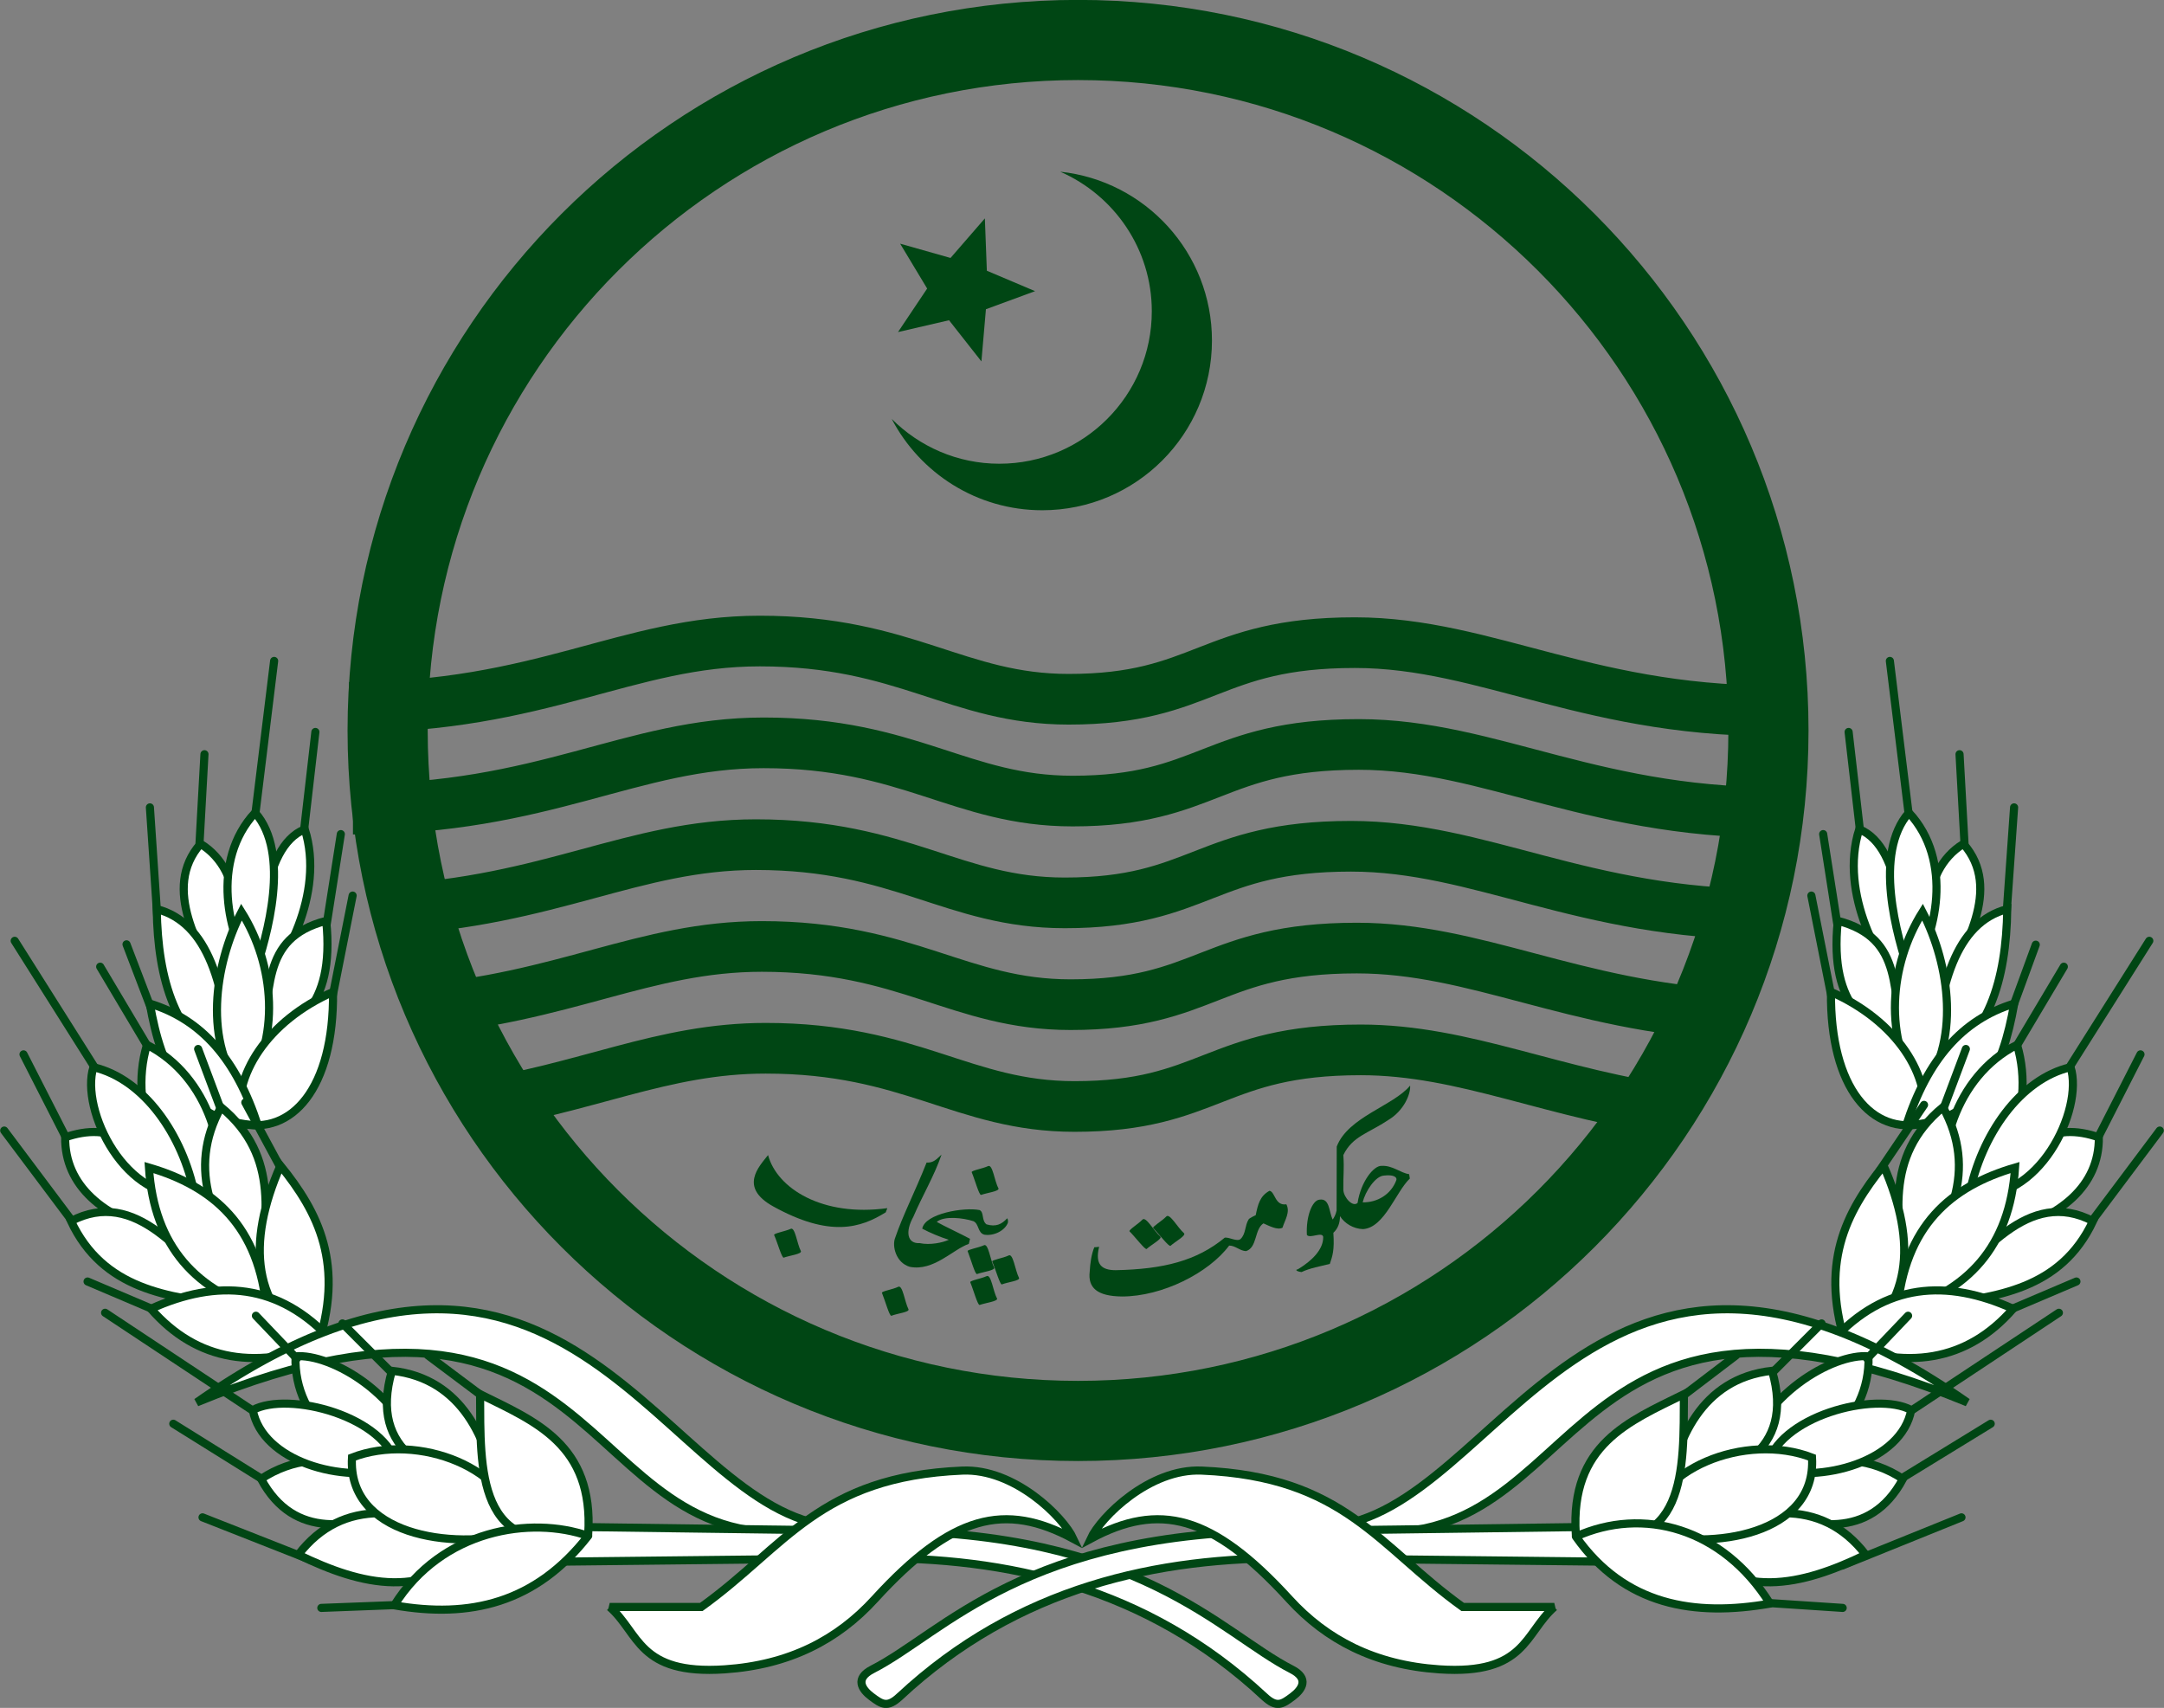 <?xml version="1.0" encoding="UTF-8" standalone="no"?>
<!-- Created with Inkscape (http://www.inkscape.org/) -->

<svg
   xmlns:dc="http://purl.org/dc/elements/1.1/"
   xmlns:cc="http://creativecommons.org/ns#"
   xmlns:rdf="http://www.w3.org/1999/02/22-rdf-syntax-ns#"
   xmlns:svg="http://www.w3.org/2000/svg"
   xmlns="http://www.w3.org/2000/svg"
   xmlns:xlink="http://www.w3.org/1999/xlink"
   xmlns:sodipodi="http://sodipodi.sourceforge.net/DTD/sodipodi-0.dtd"
   xmlns:inkscape="http://www.inkscape.org/namespaces/inkscape"
   version="1.1"
   width="480.148"
   height="378.91"
   id="svg3711"
   inkscape:version="0.48.2 r9819"
   sodipodi:docname="Coat_of_arms_of_Punjab.svg">
  <rect width="100%" height="100%" fill="#808080" stroke="none"/>
  <sodipodi:namedview
     pagecolor="#ffffff"
     bordercolor="#666666"
     borderopacity="1"
     objecttolerance="10"
     gridtolerance="10"
     guidetolerance="10"
     inkscape:pageopacity="0"
     inkscape:pageshadow="2"
     inkscape:window-width="1280"
     inkscape:window-height="1005"
     id="namedview179"
     showgrid="false"
     fit-margin-top="0"
     fit-margin-left="0"
     fit-margin-right="0"
     fit-margin-bottom="0"
     showguides="true"
     inkscape:guide-bbox="true"
     inkscape:zoom="2.1243217"
     inkscape:cx="240.07424"
     inkscape:cy="189.45731"
     inkscape:window-x="-4"
     inkscape:window-y="-4"
     inkscape:window-maximized="1"
     inkscape:current-layer="svg3711" />
  <defs
     id="defs3713">
    <linearGradient
       id="linearGradient5616">
      <stop
         id="stop5618"
         style="stop-color:#000000;stop-opacity:1"
         offset="0" />
      <stop
         id="stop5620"
         style="stop-color:#000000;stop-opacity:0"
         offset="1" />
    </linearGradient>
    <filter
       x="-0.315"
       y="-0.219"
       width="1.63"
       height="1.439"
       color-interpolation-filters="sRGB"
       id="filter5626">
      <feGaussianBlur
         stdDeviation="1.179"
         id="feGaussianBlur5628" />
    </filter>
    <linearGradient
       id="linearGradient5648">
      <stop
         id="stop5650"
         style="stop-color:#000000;stop-opacity:1"
         offset="0" />
      <stop
         id="stop5652"
         style="stop-color:#000000;stop-opacity:0"
         offset="1" />
    </linearGradient>
    <linearGradient
       id="linearGradient5640">
      <stop
         id="stop5642"
         style="stop-color:#000000;stop-opacity:1"
         offset="0" />
      <stop
         id="stop5644"
         style="stop-color:#000000;stop-opacity:0"
         offset="1" />
    </linearGradient>
    <linearGradient
       x1="302.589"
       y1="111.651"
       x2="314.572"
       y2="111.651"
       id="linearGradient6918"
       xlink:href="#linearGradient5616"
       gradientUnits="userSpaceOnUse" />
    <radialGradient
       cx="325.415"
       cy="134.438"
       r="4.084"
       fx="325.415"
       fy="134.438"
       id="radialGradient6920"
       xlink:href="#linearGradient5648"
       gradientUnits="userSpaceOnUse"
       gradientTransform="matrix(1,0,0,0.356,0,86.542)" />
    <radialGradient
       cx="325.415"
       cy="134.438"
       r="4.084"
       fx="325.415"
       fy="134.438"
       id="radialGradient6922"
       xlink:href="#linearGradient5640"
       gradientUnits="userSpaceOnUse"
       gradientTransform="matrix(1,0,0,0.356,0,86.542)" />
    <linearGradient
       x1="302.589"
       y1="111.651"
       x2="314.572"
       y2="111.651"
       id="linearGradient7247"
       xlink:href="#linearGradient5616"
       gradientUnits="userSpaceOnUse" />
    <radialGradient
       cx="325.415"
       cy="134.438"
       r="4.084"
       fx="325.415"
       fy="134.438"
       id="radialGradient7249"
       xlink:href="#linearGradient5648"
       gradientUnits="userSpaceOnUse"
       gradientTransform="matrix(1,0,0,0.356,0,86.542)" />
    <radialGradient
       cx="325.415"
       cy="134.438"
       r="4.084"
       fx="325.415"
       fy="134.438"
       id="radialGradient7251"
       xlink:href="#linearGradient5640"
       gradientUnits="userSpaceOnUse"
       gradientTransform="matrix(1,0,0,0.356,0,86.542)" />
    <linearGradient
       x1="302.589"
       y1="111.651"
       x2="314.572"
       y2="111.651"
       id="linearGradient7580"
       xlink:href="#linearGradient5616"
       gradientUnits="userSpaceOnUse" />
    <radialGradient
       cx="325.415"
       cy="134.438"
       r="4.084"
       fx="325.415"
       fy="134.438"
       id="radialGradient7582"
       xlink:href="#linearGradient5648"
       gradientUnits="userSpaceOnUse"
       gradientTransform="matrix(1,0,0,0.356,0,86.542)" />
    <radialGradient
       cx="325.415"
       cy="134.438"
       r="4.084"
       fx="325.415"
       fy="134.438"
       id="radialGradient7584"
       xlink:href="#linearGradient5640"
       gradientUnits="userSpaceOnUse"
       gradientTransform="matrix(1,0,0,0.356,0,86.542)" />
    <linearGradient
       x1="302.589"
       y1="111.651"
       x2="314.572"
       y2="111.651"
       id="linearGradient4325"
       xlink:href="#linearGradient5616"
       gradientUnits="userSpaceOnUse" />
    <radialGradient
       cx="325.415"
       cy="134.438"
       r="4.084"
       fx="325.415"
       fy="134.438"
       id="radialGradient4327"
       xlink:href="#linearGradient5648"
       gradientUnits="userSpaceOnUse"
       gradientTransform="matrix(1,0,0,0.356,0,86.542)" />
    <radialGradient
       cx="325.415"
       cy="134.438"
       r="4.084"
       fx="325.415"
       fy="134.438"
       id="radialGradient4329"
       xlink:href="#linearGradient5640"
       gradientUnits="userSpaceOnUse"
       gradientTransform="matrix(1,0,0,0.356,0,86.542)" />
    <linearGradient
       x1="302.589"
       y1="111.651"
       x2="314.572"
       y2="111.651"
       id="linearGradient7077"
       xlink:href="#linearGradient5616"
       gradientUnits="userSpaceOnUse" />
    <radialGradient
       cx="325.415"
       cy="134.438"
       r="4.084"
       fx="325.415"
       fy="134.438"
       id="radialGradient7079"
       xlink:href="#linearGradient5648"
       gradientUnits="userSpaceOnUse"
       gradientTransform="matrix(1,0,0,0.356,0,86.542)" />
    <radialGradient
       cx="325.415"
       cy="134.438"
       r="4.084"
       fx="325.415"
       fy="134.438"
       id="radialGradient7081"
       xlink:href="#linearGradient5640"
       gradientUnits="userSpaceOnUse"
       gradientTransform="matrix(1,0,0,0.356,0,86.542)" />
    <linearGradient
       x1="302.589"
       y1="111.651"
       x2="314.572"
       y2="111.651"
       id="linearGradient7757"
       xlink:href="#linearGradient5616"
       gradientUnits="userSpaceOnUse" />
    <radialGradient
       cx="325.415"
       cy="134.438"
       r="4.084"
       fx="325.415"
       fy="134.438"
       id="radialGradient7759"
       xlink:href="#linearGradient5648"
       gradientUnits="userSpaceOnUse"
       gradientTransform="matrix(1,0,0,0.356,0,86.542)" />
    <radialGradient
       cx="325.415"
       cy="134.438"
       r="4.084"
       fx="325.415"
       fy="134.438"
       id="radialGradient7761"
       xlink:href="#linearGradient5640"
       gradientUnits="userSpaceOnUse"
       gradientTransform="matrix(1,0,0,0.356,0,86.542)" />
    <style
       id="style3184"
       type="text/css">
   
    .fil0 {fill:#DA251D}
   
  </style>
  </defs>
  <g
     id="g4403">
    <path
       inkscape:connector-curvature="0"
       style="fill:#004614;fill-opacity:1;stroke:#004614;stroke-width:5.139;stroke-linecap:round;stroke-linejoin:miter;stroke-miterlimit:4;stroke-opacity:1;stroke-dasharray:none"
       id="path3978"
       d="m 239.195,2.55 c -88.1,0 -159.51,71.41 -159.51,159.51 0,88.1 71.41,159.51 159.51,159.51 88.1,0 159.51,-71.41 159.51,-159.51 0,-88.1 -71.41,-159.51 -159.51,-159.51 z m 0,12.644 c 81.108,0 146.866,65.758 146.866,146.866 0,81.108 -65.758,146.866 -146.866,146.866 -81.108,0 -146.866,-65.758 -146.866,-146.866 0,-81.108 65.758,-146.866 146.866,-146.866 z" />
    <path
       inkscape:connector-curvature="0"
       style="fill:none;stroke:#004614;stroke-width:11.239;stroke-linecap:butt;stroke-linejoin:round;stroke-miterlimit:4;stroke-opacity:1;stroke-dasharray:none"
       id="path3948"
       d="m 77.45,156.93 c 42.771,0 61.622,-14.711 91.137,-14.711 32.365,0 43.755,12.917 68.532,12.917 30.152,0 31.187,-12.558 63.509,-12.558 29.566,0 52.846,16.059 96.519,15.07" />
    <path
       inkscape:connector-curvature="0"
       style="fill:none;stroke:#004614;stroke-width:11.239;stroke-linecap:butt;stroke-linejoin:round;stroke-miterlimit:4;stroke-opacity:1;stroke-dasharray:none"
       id="path3950"
       d="m 78.314,179.516 c 42.771,0 61.622,-14.711 91.137,-14.711 32.365,0 43.755,12.917 68.532,12.917 30.152,0 31.187,-12.558 63.509,-12.558 29.566,0 52.846,16.059 96.519,15.07" />
    <path
       inkscape:connector-curvature="0"
       style="fill:none;stroke:#004614;stroke-width:11.239;stroke-linecap:butt;stroke-linejoin:round;stroke-miterlimit:4;stroke-opacity:1;stroke-dasharray:none"
       id="path3952"
       d="m 85.83,201.867 c 36.417,-1.89 54.593,-14.475 81.892,-14.475 32.365,0 43.755,12.917 68.532,12.917 30.152,0 31.187,-12.558 63.509,-12.558 28.607,0 51.329,15.034 92.335,15.113" />
    <path
       inkscape:connector-curvature="0"
       style="fill:none;stroke:#004614;stroke-width:11.239;stroke-linecap:butt;stroke-linejoin:round;stroke-miterlimit:4;stroke-opacity:1;stroke-dasharray:none"
       id="path3954"
       d="m 91.907,224.137 c 33.281,-2.675 51.034,-14.159 77.112,-14.159 32.365,0 43.755,12.917 68.532,12.917 30.152,0 31.187,-12.558 63.509,-12.558 26.418,0 47.817,12.821 83.231,14.846" />
    <path
       inkscape:connector-curvature="0"
       style="fill:none;stroke:#004614;stroke-width:11.239;stroke-linecap:butt;stroke-linejoin:round;stroke-miterlimit:4;stroke-opacity:1;stroke-dasharray:none"
       id="path3956"
       d="m 103.75,245.471 c 26.528,-3.929 43.077,-12.906 66.134,-12.906 32.365,0 43.755,12.917 68.532,12.917 30.152,0 31.187,-12.558 63.509,-12.558 23.283,0 42.669,9.959 71.186,13.709" />
    <path
       inkscape:connector-curvature="0"
       style="fill:#004614;fill-opacity:1;stroke:none"
       id="path3958"
       d="m 235.245,38.094 c 11.93,5.219 20.317,17.107 20.317,30.962 0,18.668 -15.158,33.826 -33.826,33.826 -9.334,0 -17.766,-3.826 -23.883,-9.942 6.285,12.03 18.88,20.263 33.393,20.263 20.795,0 37.662,-16.867 37.662,-37.662 0,-19.44 -14.754,-35.444 -33.664,-37.446 z" />
    <path
       inkscape:connector-curvature="0"
       style="fill:#004614;fill-opacity:1;stroke:none"
       id="path3960"
       d="m 217.755,80.182 -7.184,-9.133 -11.32,2.623 6.466,-9.655 -5.993,-9.955 11.18,3.167 7.616,-8.776 0.443,11.612 10.7,4.531 -10.906,4.01 z" />
    <path
       d="M 62.659,259.258 z"
       id="path4219"
       style="fill:#ffffff;fill-opacity:1;stroke:#004614;stroke-width:1.8;stroke-linecap:butt;stroke-linejoin:miter;stroke-miterlimit:4;stroke-opacity:1;stroke-dasharray:none"
       inkscape:connector-curvature="0" />
    <g
       transform="matrix(1.729,0,0,1.729,-0.454,3.35)"
       id="g4798"
       style="fill:#ffffff;fill-opacity:1;stroke:#004614;stroke-width:1.041;stroke-miterlimit:4;stroke-opacity:1;stroke-dasharray:none">
      <g
         id="g4503"
         style="fill:#ffffff;fill-opacity:1;stroke:#004614;stroke-width:1.041;stroke-miterlimit:4;stroke-opacity:1;stroke-dasharray:none">
        <path
           d="M 40.735,91.985 39.146,105.77"
           id="path4181"
           style="fill:#ffffff;fill-opacity:1;stroke:#004614;stroke-width:1.041;stroke-linecap:round;stroke-linejoin:miter;stroke-miterlimit:4;stroke-opacity:1;stroke-dasharray:none"
           inkscape:connector-curvature="0" />
        <path
           d="m 44,105.091 -2,12.75"
           id="path4183"
           style="fill:#ffffff;fill-opacity:1;stroke:#004614;stroke-width:1.041;stroke-linecap:round;stroke-linejoin:miter;stroke-miterlimit:4;stroke-opacity:1;stroke-dasharray:none"
           inkscape:connector-curvature="0" />
        <path
           d="m 26.5,94.841 -0.75,13.5"
           id="path4191"
           style="fill:#ffffff;fill-opacity:1;stroke:#004614;stroke-width:1.041;stroke-linecap:round;stroke-linejoin:miter;stroke-miterlimit:4;stroke-opacity:1;stroke-dasharray:none"
           inkscape:connector-curvature="0" />
        <path
           d="m 19.5,101.662 0.956,14.21"
           id="path4189"
           style="fill:#ffffff;fill-opacity:1;stroke:#004614;stroke-width:1.041;stroke-linecap:round;stroke-linejoin:miter;stroke-miterlimit:4;stroke-opacity:1;stroke-dasharray:none"
           inkscape:connector-curvature="0" />
        <path
           d="M 32.823,104.212 35.442,82.869"
           id="path4179"
           style="fill:#ffffff;fill-opacity:1;stroke:#004614;stroke-width:1.041;stroke-linecap:round;stroke-linejoin:miter;stroke-miterlimit:4;stroke-opacity:1;stroke-dasharray:none"
           inkscape:connector-curvature="0" />
        <path
           d="m 45.515,112.98 -2.692,13.563"
           id="path4185"
           style="fill:#ffffff;fill-opacity:1;stroke:#004614;stroke-width:1.041;stroke-linecap:round;stroke-linejoin:miter;stroke-miterlimit:4;stroke-opacity:1;stroke-dasharray:none"
           inkscape:connector-curvature="0" />
        <path
           d="m 19.749,127.736 -3.25,-8.5"
           id="path4187"
           style="fill:#ffffff;fill-opacity:1;stroke:#004614;stroke-width:1.041;stroke-linecap:round;stroke-linejoin:miter;stroke-miterlimit:4;stroke-opacity:1;stroke-dasharray:none"
           inkscape:connector-curvature="0" />
      </g>
      <g
         id="g4461"
         style="fill:#ffffff;fill-opacity:1;stroke:#004614;stroke-width:1.041;stroke-miterlimit:4;stroke-opacity:1;stroke-dasharray:none">
        <path
           d="m 39.375,104.466 c 2.638,8.299 -2.808,17.709 -5.875,20.5 0.127,-6.371 0.145,-18.175 5.875,-20.5 z"
           id="path4177"
           style="fill:#ffffff;fill-opacity:1;stroke:#004614;stroke-width:1.041;stroke-linecap:butt;stroke-linejoin:miter;stroke-miterlimit:4;stroke-opacity:1;stroke-dasharray:none"
           inkscape:connector-curvature="0" />
        <path
           d="m 42.125,116.216 c -8.603,2.245 -6.921,9.14 -8.5,17 4.208,-3.646 9.674,-5.44 8.5,-17 z"
           id="path4169"
           style="fill:#ffffff;fill-opacity:1;stroke:#004614;stroke-width:1.041;stroke-linecap:butt;stroke-linejoin:miter;stroke-miterlimit:4;stroke-opacity:1;stroke-dasharray:none"
           inkscape:connector-curvature="0" />
        <path
           d="m 26,106.341 c -5.07,5.773 0.046,13.479 2.5,18.625 2.869,-6.53 3.245,-15.077 -2.5,-18.625 z"
           id="path4173"
           style="fill:#ffffff;fill-opacity:1;stroke:#004614;stroke-width:1.041;stroke-linecap:butt;stroke-linejoin:miter;stroke-miterlimit:4;stroke-opacity:1;stroke-dasharray:none"
           inkscape:connector-curvature="0" />
        <path
           d="m 20.375,114.716 c 0.144,9.137 2.383,16.677 9.5,20.5 -0.619,-10.654 -2.908,-18.805 -9.5,-20.5 z"
           id="path4171"
           style="fill:#ffffff;fill-opacity:1;stroke:#004614;stroke-width:1.041;stroke-linecap:butt;stroke-linejoin:miter;stroke-miterlimit:4;stroke-opacity:1;stroke-dasharray:none"
           inkscape:connector-curvature="0" />
        <path
           d="m 33,102.341 c -5.718,6.16 -3.583,15.909 -0.125,20.75 1.717,-4.981 4.696,-15.536 0.125,-20.75 z"
           id="path4175"
           style="fill:#ffffff;fill-opacity:1;stroke:#004614;stroke-width:1.041;stroke-linecap:butt;stroke-linejoin:miter;stroke-miterlimit:4;stroke-opacity:1;stroke-dasharray:none"
           inkscape:connector-curvature="0" />
        <path
           d="m 31.25,115.091 c 4.261,6.788 5.072,16.295 0.25,23.125 -5.174,-6.233 -3.755,-16.351 -0.25,-23.125 z"
           id="path4167"
           style="fill:#ffffff;fill-opacity:1;stroke:#004614;stroke-width:1.041;stroke-linecap:butt;stroke-linejoin:miter;stroke-miterlimit:4;stroke-opacity:1;stroke-dasharray:none"
           inkscape:connector-curvature="0" />
        <path
           d="m 31.125,142.216 c -1.075,-6.155 3.466,-13.158 11.875,-16.875 0.129,12.446 -5.343,18.417 -11.875,16.875 z"
           id="path4165"
           style="fill:#ffffff;fill-opacity:1;stroke:#004614;stroke-width:1.041;stroke-linecap:butt;stroke-linejoin:miter;stroke-miterlimit:4;stroke-opacity:1;stroke-dasharray:none"
           inkscape:connector-curvature="0" />
        <path
           d="m 33.344,142.464 c -9.424,-0.493 -12.376,-7.193 -13.86,-15.625 6.705,2.046 11.154,7.245 13.86,15.625 z"
           id="path4163"
           style="fill:#ffffff;fill-opacity:1;stroke:#004614;stroke-width:1.041;stroke-linecap:butt;stroke-linejoin:round;stroke-miterlimit:4;stroke-opacity:1;stroke-dasharray:none"
           inkscape:connector-curvature="0" />
      </g>
    </g>
    <g
       transform="matrix(1.729,0,0,1.729,-0.454,3.35)"
       id="g4817"
       style="fill:#ffffff;fill-opacity:1;stroke:#004614;stroke-width:1.041;stroke-miterlimit:4;stroke-opacity:1;stroke-dasharray:none">
      <g
         id="g4538"
         style="fill:#ffffff;fill-opacity:1;stroke:#004614;stroke-width:1.041;stroke-miterlimit:4;stroke-opacity:1;stroke-dasharray:none">
        <path
           d="m 0.805,143.131 9.75,13"
           id="path4199"
           style="fill:#ffffff;fill-opacity:1;stroke:#004614;stroke-width:1.041;stroke-linecap:round;stroke-linejoin:miter;stroke-miterlimit:4;stroke-opacity:1;stroke-dasharray:none"
           inkscape:connector-curvature="0" />
        <g
           id="g4512"
           style="fill:#ffffff;fill-opacity:1;stroke:#004614;stroke-width:1.041;stroke-linecap:round;stroke-miterlimit:4;stroke-opacity:1;stroke-dasharray:none">
          <path
             d="m 3.28,133.354 6.25,12.25"
             id="path4197"
             style="fill:#ffffff;fill-opacity:1;stroke:#004614;stroke-width:1.041;stroke-linecap:round;stroke-linejoin:miter;stroke-miterlimit:4;stroke-opacity:1;stroke-dasharray:none"
             inkscape:connector-curvature="0" />
          <path
             d="m 14.149,137.783 -12,-19"
             id="path4195"
             style="fill:#ffffff;fill-opacity:1;stroke:#004614;stroke-width:1.041;stroke-linecap:round;stroke-linejoin:miter;stroke-miterlimit:4;stroke-opacity:1;stroke-dasharray:none"
             inkscape:connector-curvature="0" />
          <path
             d="m 11.5,162.5 10,4.25"
             id="path4201"
             style="fill:#ffffff;fill-opacity:1;stroke:#004614;stroke-width:1.041;stroke-linecap:round;stroke-linejoin:miter;stroke-miterlimit:4;stroke-opacity:1;stroke-dasharray:none"
             inkscape:connector-curvature="0" />
          <path
             d="m 19.369,132.604 -6.25,-10.5"
             id="path4193"
             style="fill:#ffffff;fill-opacity:1;stroke:#004614;stroke-width:1.041;stroke-linecap:round;stroke-linejoin:miter;stroke-miterlimit:4;stroke-opacity:1;stroke-dasharray:none"
             inkscape:connector-curvature="0" />
          <path
             d="m 28.689,140.662 -3,-8"
             id="path4221"
             style="fill:#ffffff;fill-opacity:1;stroke:#004614;stroke-width:1.041;stroke-linecap:round;stroke-linejoin:miter;stroke-miterlimit:4;stroke-opacity:1;stroke-dasharray:none"
             inkscape:connector-curvature="0" />
          <path
             d="m 36.443,148.236 -4.7,-8.713"
             id="path4255"
             style="fill:#ffffff;fill-opacity:1;stroke:#004614;stroke-width:1.041;stroke-linecap:round;stroke-linejoin:miter;stroke-miterlimit:4;stroke-opacity:1;stroke-dasharray:none"
             inkscape:connector-curvature="0" />
        </g>
      </g>
      <g
         id="g4567"
         style="fill:#ffffff;fill-opacity:1;stroke:#004614;stroke-width:1.041;stroke-miterlimit:4;stroke-opacity:1;stroke-dasharray:none">
        <path
           d="m 8.625,144 c 5.606,-1.948 11.397,-0.279 12.5,12.25 C 13.538,154.374 8.56,150.202 8.625,144 z"
           id="path4157-1"
           style="fill:#ffffff;fill-opacity:1;stroke:#004614;stroke-width:1.041;stroke-linecap:butt;stroke-linejoin:miter;stroke-miterlimit:4;stroke-opacity:1;stroke-dasharray:none"
           inkscape:connector-curvature="0" />
        <path
           d="m 19.125,132.125 c 8.042,4.108 10.643,14.163 8.838,20.707 C 21.135,150.265 16.577,140.593 19.125,132.125 z"
           id="path4161-0"
           style="fill:#ffffff;fill-opacity:1;stroke:#004614;stroke-width:1.041;stroke-linecap:butt;stroke-linejoin:miter;stroke-miterlimit:4;stroke-opacity:1;stroke-dasharray:none"
           inkscape:connector-curvature="0" />
        <path
           d="m 28.625,140.125 c -4.453,8.084 -1.062,15.409 4.75,22.5 0.992,-7.977 2.939,-16.131 -4.75,-22.5 z"
           id="path4153-5"
           style="fill:#ffffff;fill-opacity:1;stroke:#004614;stroke-width:1.041;stroke-linecap:butt;stroke-linejoin:miter;stroke-miterlimit:4;stroke-opacity:1;stroke-dasharray:none"
           inkscape:connector-curvature="0" />
        <path
           d="m 12.25,135 c -1.709,5.424 4.091,17.574 13,16.375 -1.519,-7.648 -6.481,-14.852 -13,-16.375 z"
           id="path4159-8"
           style="fill:#ffffff;fill-opacity:1;stroke:#004614;stroke-width:1.041;stroke-linecap:butt;stroke-linejoin:miter;stroke-miterlimit:4;stroke-opacity:1;stroke-dasharray:none"
           inkscape:connector-curvature="0" />
        <path
           d="m 9.375,154.75 c 4.119,8.748 12.393,9.825 20.75,10.75 -6.407,-6.473 -12.435,-15.09 -20.75,-10.75 z"
           id="path4155-9"
           style="fill:#ffffff;fill-opacity:1;stroke:#004614;stroke-width:1.041;stroke-linecap:butt;stroke-linejoin:miter;stroke-miterlimit:4;stroke-opacity:1;stroke-dasharray:none"
           inkscape:connector-curvature="0" />
        <path
           d="m 19.375,147.875 c 8.226,2.403 14.206,7.461 15.125,18.5 -8.992,-2.532 -14.461,-8.306 -15.125,-18.5 z"
           id="path4151-7"
           style="fill:#ffffff;fill-opacity:1;stroke:#004614;stroke-width:1.041;stroke-linecap:butt;stroke-linejoin:miter;stroke-miterlimit:4;stroke-opacity:1;stroke-dasharray:none"
           inkscape:connector-curvature="0" />
        <path
           d="m 36.25,147.625 c -4.395,10.062 -3.636,18.226 4.625,23.625 3.734,-10.919 0.207,-17.648 -4.625,-23.625 z"
           id="path4147"
           style="fill:#ffffff;fill-opacity:1;stroke:#004614;stroke-width:1.041;stroke-linecap:butt;stroke-linejoin:miter;stroke-miterlimit:4;stroke-opacity:1;stroke-dasharray:none"
           inkscape:connector-curvature="0" />
        <path
           d="m 19.625,166 c 8.516,-3.836 16.398,-3.357 23.25,4.125 -9.566,3.907 -17.351,2.635 -23.25,-4.125 z"
           id="path4149-6"
           style="fill:#ffffff;fill-opacity:1;stroke:#004614;stroke-width:1.041;stroke-linecap:butt;stroke-linejoin:miter;stroke-miterlimit:4;stroke-opacity:1;stroke-dasharray:none"
           inkscape:connector-curvature="0" />
      </g>
    </g>
    <path
       d="m 43.638,311.132 c 95.552,-39.278 82.906,40.196 141.355,27.45 -37.936,-3.113 -58.403,-85.504 -141.355,-27.45 z"
       id="path4003"
       style="fill:#ffffff;fill-opacity:1;stroke:#004614;stroke-width:1.8;stroke-linecap:butt;stroke-linejoin:miter;stroke-miterlimit:4;stroke-opacity:1;stroke-dasharray:none"
       inkscape:connector-curvature="0" />
    <path
       d="m 280.526,376.405 c 2.735,2.549 3.959,1.732 6.268,0 2.137,-1.603 3.759,-4.022 -0.216,-6.052 -15.843,-8.088 -33.862,-30.692 -91.643,-30.692 l -68.951,-0.917 -7.349,7.781 74.138,-0.812 c 30.533,-0.334 61.612,6.334 87.752,30.692 z"
       id="path4005"
       style="fill:#ffffff;fill-opacity:1;stroke:#004614;stroke-width:1.8;stroke-linecap:butt;stroke-linejoin:miter;stroke-miterlimit:4;stroke-opacity:1;stroke-dasharray:none"
       inkscape:connector-curvature="0" />
    <path
       d="m 71.295,356.726 21.258,-0.812"
       id="path4209"
       style="fill:#ffffff;fill-opacity:1;stroke:#004614;stroke-width:1.8;stroke-linecap:round;stroke-linejoin:miter;stroke-miterlimit:4;stroke-opacity:1;stroke-dasharray:none"
       inkscape:connector-curvature="0" />
    <path
       d="m 44.935,336.636 26.801,10.554"
       id="path4207"
       style="fill:#ffffff;fill-opacity:1;stroke:#004614;stroke-width:1.8;stroke-linecap:round;stroke-linejoin:miter;stroke-miterlimit:4;stroke-opacity:1;stroke-dasharray:none"
       inkscape:connector-curvature="0" />
    <path
       d="m 23.321,291.247 35.879,23.775"
       id="path4203"
       style="fill:#ffffff;fill-opacity:1;stroke:#004614;stroke-width:1.8;stroke-linecap:round;stroke-linejoin:miter;stroke-miterlimit:4;stroke-opacity:1;stroke-dasharray:none"
       inkscape:connector-curvature="0" />
    <path
       d="M 88.084,305.717 75.981,293.613"
       id="path4213"
       style="fill:#ffffff;fill-opacity:1;stroke:#004614;stroke-width:1.8;stroke-linecap:round;stroke-linejoin:miter;stroke-miterlimit:4;stroke-opacity:1;stroke-dasharray:none"
       inkscape:connector-curvature="0" />
    <path
       d="M 108.965,311.21 94.953,300.709"
       id="path4211"
       style="fill:#ffffff;fill-opacity:1;stroke:#004614;stroke-width:1.8;stroke-linecap:round;stroke-linejoin:miter;stroke-miterlimit:4;stroke-opacity:1;stroke-dasharray:none"
       inkscape:connector-curvature="0" />
    <g
       transform="matrix(1.729,0,0,1.729,-0.454,3.35)"
       id="g4837"
       style="fill:#ffffff;fill-opacity:1;stroke:#004614;stroke-width:1.041;stroke-miterlimit:4;stroke-opacity:1;stroke-dasharray:none">
      <path
         d="m 22.5,180.75 13.396,8.354"
         id="path4205"
         style="fill:#ffffff;fill-opacity:1;stroke:#004614;stroke-width:1.041;stroke-linecap:round;stroke-linejoin:miter;stroke-miterlimit:4;stroke-opacity:1;stroke-dasharray:none"
         inkscape:connector-curvature="0" />
      <g
         id="g4034"
         style="fill:#ffffff;fill-opacity:1;stroke:#004614;stroke-width:1.041;stroke-miterlimit:4;stroke-opacity:1;stroke-dasharray:none">
        <path
           d="m 33.764,187.832 c 8.252,-5.45 17.641,-0.373 17.678,3.977 -5.694,2.056 -13.361,4.067 -17.678,-3.977 z"
           id="path4017"
           style="fill:#ffffff;fill-opacity:1;stroke:#004614;stroke-width:1.041;stroke-linecap:butt;stroke-linejoin:miter;stroke-miterlimit:4;stroke-opacity:1;stroke-dasharray:none"
           inkscape:connector-curvature="0" />
        <path
           d="m 38.184,172.099 c -0.275,8.35 7.497,14.732 16.087,13.965 -2.019,-9.04 -11.638,-14.369 -16.087,-13.965 z"
           id="path4019"
           style="fill:#ffffff;fill-opacity:1;stroke:#004614;stroke-width:1.041;stroke-linecap:butt;stroke-linejoin:miter;stroke-miterlimit:4;stroke-opacity:1;stroke-dasharray:none"
           inkscape:connector-curvature="0" />
        <path
           d="m 32.704,178.993 c 1.22,6.506 11.392,9.565 18.562,7.425 -1.322,-6.645 -14.061,-9.895 -18.562,-7.425 z"
           id="path4021"
           style="fill:#ffffff;fill-opacity:1;stroke:#004614;stroke-width:1.041;stroke-linecap:butt;stroke-linejoin:miter;stroke-miterlimit:4;stroke-opacity:1;stroke-dasharray:none"
           inkscape:connector-curvature="0" />
        <path
           d="m 50.558,173.955 c 9.194,0.998 12.316,9.192 13.347,15.468 -8.11,-1.795 -16.401,-4.923 -13.347,-15.468 z"
           id="path4015"
           style="fill:#ffffff;fill-opacity:1;stroke:#004614;stroke-width:1.041;stroke-linecap:butt;stroke-linejoin:miter;stroke-miterlimit:4;stroke-opacity:1;stroke-dasharray:none"
           inkscape:connector-curvature="0" />
        <path
           d="m 38.537,197.555 c 5.754,-7.462 14.178,-6.246 23.688,-1.503 -7.33,7.433 -15.424,5.508 -23.688,1.503 z"
           id="path4009"
           style="fill:#ffffff;fill-opacity:1;stroke:#004614;stroke-width:1.041;stroke-linecap:butt;stroke-linejoin:miter;stroke-miterlimit:4;stroke-opacity:1;stroke-dasharray:none"
           inkscape:connector-curvature="0" />
        <path
           d="m 45.432,185.092 c 8.465,-3.291 20.524,1.388 21.302,9.634 -8.6,2.34 -21.884,0.226 -21.302,-9.634 z"
           id="path4011"
           style="fill:#ffffff;fill-opacity:1;stroke:#004614;stroke-width:1.041;stroke-linecap:butt;stroke-linejoin:miter;stroke-miterlimit:4;stroke-opacity:1;stroke-dasharray:none"
           inkscape:connector-curvature="0" />
        <path
           d="m 61.872,176.96 c 7.05,3.485 14.597,6.459 13.877,17.943 -14.414,3.509 -13.824,-8.475 -13.877,-17.943 z"
           id="path4013"
           style="fill:#ffffff;fill-opacity:1;stroke:#004614;stroke-width:1.041;stroke-linecap:butt;stroke-linejoin:miter;stroke-miterlimit:4;stroke-opacity:1;stroke-dasharray:none"
           inkscape:connector-curvature="0" />
        <path
           d="m 50.855,204.049 c 9.682,1.697 18.141,-0.247 24.881,-8.905 -7.327,-2.57 -18.772,-0.862 -24.881,8.905 z"
           id="path4007"
           style="fill:#ffffff;fill-opacity:1;stroke:#004614;stroke-width:1.041;stroke-linecap:butt;stroke-linejoin:round;stroke-miterlimit:4;stroke-opacity:1;stroke-dasharray:none"
           inkscape:connector-curvature="0" />
      </g>
    </g>
    <path
       d="m 65.859,301.416 -9.078,-9.51"
       id="path4215"
       style="fill:#ffffff;fill-opacity:1;stroke:#004614;stroke-width:1.8;stroke-linecap:round;stroke-linejoin:miter;stroke-miterlimit:4;stroke-opacity:1;stroke-dasharray:none"
       inkscape:connector-curvature="0" />
    <path
       d="m 135.281,356.521 20.317,0 c 18.737,-13.434 26.156,-28.904 57.925,-30.259 11.588,-0.494 22.391,10.284 24.64,15.13 -15.181,-8.157 -26.921,-5.409 -44.092,13.401 -8.231,9.016 -18.927,14.597 -33.285,15.562 -19.224,1.292 -18.91,-8.102 -25.504,-13.833 z"
       id="path4001"
       style="fill:#ffffff;fill-opacity:1;stroke:#004614;stroke-width:1.8;stroke-linecap:butt;stroke-linejoin:miter;stroke-miterlimit:4;stroke-opacity:1;stroke-dasharray:none"
       inkscape:connector-curvature="0" />
    <path
       d="M 417.49,259.258 z"
       id="path4911"
       style="fill:#ffffff;fill-opacity:1;stroke:#004614;stroke-width:1.8;stroke-linecap:butt;stroke-linejoin:miter;stroke-miterlimit:4;stroke-opacity:1;stroke-dasharray:none"
       inkscape:connector-curvature="0" />
    <g
       transform="matrix(-1.729,0,0,1.729,480.602,3.35)"
       id="g4913"
       style="fill:#ffffff;fill-opacity:1;stroke:#004614;stroke-width:1.041;stroke-miterlimit:4;stroke-opacity:1;stroke-dasharray:none">
      <g
         id="g4915"
         style="fill:#ffffff;fill-opacity:1;stroke:#004614;stroke-width:1.041;stroke-miterlimit:4;stroke-opacity:1;stroke-dasharray:none">
        <path
           d="M 40.735,91.985 39.146,105.77"
           id="path4917"
           style="fill:#ffffff;fill-opacity:1;stroke:#004614;stroke-width:1.041;stroke-linecap:round;stroke-linejoin:miter;stroke-miterlimit:4;stroke-opacity:1;stroke-dasharray:none"
           inkscape:connector-curvature="0" />
        <path
           d="m 44,105.091 -2,12.75"
           id="path4919"
           style="fill:#ffffff;fill-opacity:1;stroke:#004614;stroke-width:1.041;stroke-linecap:round;stroke-linejoin:miter;stroke-miterlimit:4;stroke-opacity:1;stroke-dasharray:none"
           inkscape:connector-curvature="0" />
        <path
           d="m 26.5,94.841 -0.75,13.5"
           id="path4921"
           style="fill:#ffffff;fill-opacity:1;stroke:#004614;stroke-width:1.041;stroke-linecap:round;stroke-linejoin:miter;stroke-miterlimit:4;stroke-opacity:1;stroke-dasharray:none"
           inkscape:connector-curvature="0" />
        <path
           d="m 19.5,101.662 0.989,14.022"
           id="path4923"
           style="fill:#ffffff;fill-opacity:1;stroke:#004614;stroke-width:1.041;stroke-linecap:round;stroke-linejoin:miter;stroke-miterlimit:4;stroke-opacity:1;stroke-dasharray:none"
           inkscape:connector-curvature="0" />
        <path
           d="M 32.823,104.212 35.442,82.869"
           id="path4925"
           style="fill:#ffffff;fill-opacity:1;stroke:#004614;stroke-width:1.041;stroke-linecap:round;stroke-linejoin:miter;stroke-miterlimit:4;stroke-opacity:1;stroke-dasharray:none"
           inkscape:connector-curvature="0" />
        <path
           d="m 45.515,112.98 -2.692,13.563"
           id="path4927"
           style="fill:#ffffff;fill-opacity:1;stroke:#004614;stroke-width:1.041;stroke-linecap:round;stroke-linejoin:miter;stroke-miterlimit:4;stroke-opacity:1;stroke-dasharray:none"
           inkscape:connector-curvature="0" />
        <path
           d="m 19.97,128.155 -3.25,-8.875"
           id="path4929"
           style="fill:#ffffff;fill-opacity:1;stroke:#004614;stroke-width:1.041;stroke-linecap:round;stroke-linejoin:miter;stroke-miterlimit:4;stroke-opacity:1;stroke-dasharray:none"
           inkscape:connector-curvature="0" />
      </g>
      <g
         id="g4931"
         style="fill:#ffffff;fill-opacity:1;stroke:#004614;stroke-width:1.041;stroke-miterlimit:4;stroke-opacity:1;stroke-dasharray:none">
        <path
           d="m 39.375,104.466 c 2.638,8.299 -2.808,17.709 -5.875,20.5 0.127,-6.371 0.145,-18.175 5.875,-20.5 z"
           id="path4933"
           style="fill:#ffffff;fill-opacity:1;stroke:#004614;stroke-width:1.041;stroke-linecap:butt;stroke-linejoin:miter;stroke-miterlimit:4;stroke-opacity:1;stroke-dasharray:none"
           inkscape:connector-curvature="0" />
        <path
           d="m 42.125,116.216 c -8.603,2.245 -6.921,9.14 -8.5,17 4.208,-3.646 9.674,-5.44 8.5,-17 z"
           id="path4935"
           style="fill:#ffffff;fill-opacity:1;stroke:#004614;stroke-width:1.041;stroke-linecap:butt;stroke-linejoin:miter;stroke-miterlimit:4;stroke-opacity:1;stroke-dasharray:none"
           inkscape:connector-curvature="0" />
        <path
           d="m 26,106.341 c -5.07,5.773 0.046,13.479 2.5,18.625 2.869,-6.53 3.245,-15.077 -2.5,-18.625 z"
           id="path4937"
           style="fill:#ffffff;fill-opacity:1;stroke:#004614;stroke-width:1.041;stroke-linecap:butt;stroke-linejoin:miter;stroke-miterlimit:4;stroke-opacity:1;stroke-dasharray:none"
           inkscape:connector-curvature="0" />
        <path
           d="m 20.375,114.716 c 0.144,9.137 2.383,16.677 9.5,20.5 -0.619,-10.654 -2.908,-18.805 -9.5,-20.5 z"
           id="path4939"
           style="fill:#ffffff;fill-opacity:1;stroke:#004614;stroke-width:1.041;stroke-linecap:butt;stroke-linejoin:miter;stroke-miterlimit:4;stroke-opacity:1;stroke-dasharray:none"
           inkscape:connector-curvature="0" />
        <path
           d="m 33,102.341 c -5.718,6.16 -3.583,15.909 -0.125,20.75 1.717,-4.981 4.696,-15.536 0.125,-20.75 z"
           id="path4941"
           style="fill:#ffffff;fill-opacity:1;stroke:#004614;stroke-width:1.041;stroke-linecap:butt;stroke-linejoin:miter;stroke-miterlimit:4;stroke-opacity:1;stroke-dasharray:none"
           inkscape:connector-curvature="0" />
        <path
           d="m 31.25,115.091 c 4.261,6.788 5.072,16.295 0.25,23.125 -5.174,-6.233 -3.755,-16.351 -0.25,-23.125 z"
           id="path4943"
           style="fill:#ffffff;fill-opacity:1;stroke:#004614;stroke-width:1.041;stroke-linecap:butt;stroke-linejoin:miter;stroke-miterlimit:4;stroke-opacity:1;stroke-dasharray:none"
           inkscape:connector-curvature="0" />
        <path
           d="m 31.125,142.216 c -1.075,-6.155 3.466,-13.158 11.875,-16.875 0.129,12.446 -5.343,18.417 -11.875,16.875 z"
           id="path4945"
           style="fill:#ffffff;fill-opacity:1;stroke:#004614;stroke-width:1.041;stroke-linecap:butt;stroke-linejoin:miter;stroke-miterlimit:4;stroke-opacity:1;stroke-dasharray:none"
           inkscape:connector-curvature="0" />
        <path
           d="m 33.344,142.464 c -9.424,-0.493 -12.376,-7.193 -13.86,-15.625 6.705,2.046 11.154,7.245 13.86,15.625 z"
           id="path4947"
           style="fill:#ffffff;fill-opacity:1;stroke:#004614;stroke-width:1.041;stroke-linecap:butt;stroke-linejoin:round;stroke-miterlimit:4;stroke-opacity:1;stroke-dasharray:none"
           inkscape:connector-curvature="0" />
      </g>
    </g>
    <g
       transform="matrix(-1.729,0,0,1.729,480.602,3.35)"
       id="g4949"
       style="fill:#ffffff;fill-opacity:1;stroke:#004614;stroke-width:1.041;stroke-miterlimit:4;stroke-opacity:1;stroke-dasharray:none">
      <g
         id="g4951"
         style="fill:#ffffff;fill-opacity:1;stroke:#004614;stroke-width:1.041;stroke-miterlimit:4;stroke-opacity:1;stroke-dasharray:none">
        <path
           d="m 0.805,143.131 9.75,13"
           id="path4953"
           style="fill:#ffffff;fill-opacity:1;stroke:#004614;stroke-width:1.041;stroke-linecap:round;stroke-linejoin:miter;stroke-miterlimit:4;stroke-opacity:1;stroke-dasharray:none"
           inkscape:connector-curvature="0" />
        <g
           id="g4955"
           style="fill:#ffffff;fill-opacity:1;stroke:#004614;stroke-width:1.041;stroke-linecap:round;stroke-miterlimit:4;stroke-opacity:1;stroke-dasharray:none">
          <path
             d="m 3.28,133.354 6.25,12.25"
             id="path4957"
             style="fill:#ffffff;fill-opacity:1;stroke:#004614;stroke-width:1.041;stroke-linecap:round;stroke-linejoin:miter;stroke-miterlimit:4;stroke-opacity:1;stroke-dasharray:none"
             inkscape:connector-curvature="0" />
          <path
             d="m 14.149,137.783 -12,-19"
             id="path4959"
             style="fill:#ffffff;fill-opacity:1;stroke:#004614;stroke-width:1.041;stroke-linecap:round;stroke-linejoin:miter;stroke-miterlimit:4;stroke-opacity:1;stroke-dasharray:none"
             inkscape:connector-curvature="0" />
          <path
             d="m 11.5,162.5 10,4.25"
             id="path4961"
             style="fill:#ffffff;fill-opacity:1;stroke:#004614;stroke-width:1.041;stroke-linecap:round;stroke-linejoin:miter;stroke-miterlimit:4;stroke-opacity:1;stroke-dasharray:none"
             inkscape:connector-curvature="0" />
          <path
             d="m 19.369,132.604 -6.25,-10.5"
             id="path4963"
             style="fill:#ffffff;fill-opacity:1;stroke:#004614;stroke-width:1.041;stroke-linecap:round;stroke-linejoin:miter;stroke-miterlimit:4;stroke-opacity:1;stroke-dasharray:none"
             inkscape:connector-curvature="0" />
          <path
             d="m 28.689,140.662 -3,-8"
             id="path4965"
             style="fill:#ffffff;fill-opacity:1;stroke:#004614;stroke-width:1.041;stroke-linecap:round;stroke-linejoin:miter;stroke-miterlimit:4;stroke-opacity:1;stroke-dasharray:none"
             inkscape:connector-curvature="0" />
          <path
             d="m 36.818,148.361 -5.762,-8.525"
             id="path4967"
             style="fill:#ffffff;fill-opacity:1;stroke:#004614;stroke-width:1.041;stroke-linecap:round;stroke-linejoin:miter;stroke-miterlimit:4;stroke-opacity:1;stroke-dasharray:none"
             inkscape:connector-curvature="0" />
        </g>
      </g>
      <g
         id="g4969"
         style="fill:#ffffff;fill-opacity:1;stroke:#004614;stroke-width:1.041;stroke-miterlimit:4;stroke-opacity:1;stroke-dasharray:none">
        <path
           d="m 8.625,144 c 5.606,-1.948 11.397,-0.279 12.5,12.25 C 13.538,154.374 8.56,150.202 8.625,144 z"
           id="path4971"
           style="fill:#ffffff;fill-opacity:1;stroke:#004614;stroke-width:1.041;stroke-linecap:butt;stroke-linejoin:miter;stroke-miterlimit:4;stroke-opacity:1;stroke-dasharray:none"
           inkscape:connector-curvature="0" />
        <path
           d="m 19.125,132.125 c 8.042,4.108 10.643,14.163 8.838,20.707 C 21.135,150.265 16.577,140.593 19.125,132.125 z"
           id="path4973"
           style="fill:#ffffff;fill-opacity:1;stroke:#004614;stroke-width:1.041;stroke-linecap:butt;stroke-linejoin:miter;stroke-miterlimit:4;stroke-opacity:1;stroke-dasharray:none"
           inkscape:connector-curvature="0" />
        <path
           d="m 28.625,140.125 c -4.453,8.084 -1.062,15.409 4.75,22.5 0.992,-7.977 2.939,-16.131 -4.75,-22.5 z"
           id="path4975"
           style="fill:#ffffff;fill-opacity:1;stroke:#004614;stroke-width:1.041;stroke-linecap:butt;stroke-linejoin:miter;stroke-miterlimit:4;stroke-opacity:1;stroke-dasharray:none"
           inkscape:connector-curvature="0" />
        <path
           d="m 12.25,135 c -1.709,5.424 4.091,17.574 13,16.375 -1.519,-7.648 -6.481,-14.852 -13,-16.375 z"
           id="path4977"
           style="fill:#ffffff;fill-opacity:1;stroke:#004614;stroke-width:1.041;stroke-linecap:butt;stroke-linejoin:miter;stroke-miterlimit:4;stroke-opacity:1;stroke-dasharray:none"
           inkscape:connector-curvature="0" />
        <path
           d="m 9.375,154.75 c 4.119,8.748 12.393,9.825 20.75,10.75 -6.407,-6.473 -12.435,-15.09 -20.75,-10.75 z"
           id="path4979"
           style="fill:#ffffff;fill-opacity:1;stroke:#004614;stroke-width:1.041;stroke-linecap:butt;stroke-linejoin:miter;stroke-miterlimit:4;stroke-opacity:1;stroke-dasharray:none"
           inkscape:connector-curvature="0" />
        <path
           d="m 19.375,147.875 c 8.226,2.403 14.206,7.461 15.125,18.5 -8.992,-2.532 -14.461,-8.306 -15.125,-18.5 z"
           id="path4981"
           style="fill:#ffffff;fill-opacity:1;stroke:#004614;stroke-width:1.041;stroke-linecap:butt;stroke-linejoin:miter;stroke-miterlimit:4;stroke-opacity:1;stroke-dasharray:none"
           inkscape:connector-curvature="0" />
        <path
           d="m 36.25,147.625 c -4.395,10.062 -3.636,18.226 4.625,23.625 3.734,-10.919 0.207,-17.648 -4.625,-23.625 z"
           id="path4983"
           style="fill:#ffffff;fill-opacity:1;stroke:#004614;stroke-width:1.041;stroke-linecap:butt;stroke-linejoin:miter;stroke-miterlimit:4;stroke-opacity:1;stroke-dasharray:none"
           inkscape:connector-curvature="0" />
        <path
           d="m 19.625,166 c 8.516,-3.836 16.398,-3.357 23.25,4.125 -9.566,3.907 -17.351,2.635 -23.25,-4.125 z"
           id="path4985"
           style="fill:#ffffff;fill-opacity:1;stroke:#004614;stroke-width:1.041;stroke-linecap:butt;stroke-linejoin:miter;stroke-miterlimit:4;stroke-opacity:1;stroke-dasharray:none"
           inkscape:connector-curvature="0" />
      </g>
    </g>
    <path
       d="m 436.51,311.132 c -95.552,-39.278 -82.906,40.196 -141.355,27.45 37.936,-3.113 58.403,-85.504 141.355,-27.45 z"
       id="path4987"
       style="fill:#ffffff;fill-opacity:1;stroke:#004614;stroke-width:1.8;stroke-linecap:butt;stroke-linejoin:miter;stroke-miterlimit:4;stroke-opacity:1;stroke-dasharray:none"
       inkscape:connector-curvature="0" />
    <path
       d="m 199.622,376.405 c -2.735,2.549 -3.959,1.732 -6.268,0 -2.137,-1.603 -3.759,-4.022 0.216,-6.052 15.843,-8.088 33.862,-30.692 91.643,-30.692 l 68.951,-0.917 7.349,7.781 -74.138,-0.812 c -30.533,-0.334 -61.612,6.334 -87.752,30.692 z"
       id="path4989"
       style="fill:#ffffff;fill-opacity:1;stroke:#004614;stroke-width:1.8;stroke-linecap:butt;stroke-linejoin:miter;stroke-miterlimit:4;stroke-opacity:1;stroke-dasharray:none"
       inkscape:connector-curvature="0" />
    <path
       d="m 408.853,356.726 -21.182,-1.405"
       id="path4991"
       style="fill:#ffffff;fill-opacity:1;stroke:#004614;stroke-width:1.8;stroke-linecap:round;stroke-linejoin:miter;stroke-miterlimit:4;stroke-opacity:1;stroke-dasharray:none"
       inkscape:connector-curvature="0" />
    <path
       d="m 435.213,336.636 -26.477,10.699"
       id="path4993"
       style="fill:#ffffff;fill-opacity:1;stroke:#004614;stroke-width:1.8;stroke-linecap:round;stroke-linejoin:miter;stroke-miterlimit:4;stroke-opacity:1;stroke-dasharray:none"
       inkscape:connector-curvature="0" />
    <path
       d="m 456.827,291.247 -35.879,23.775"
       id="path4995"
       style="fill:#ffffff;fill-opacity:1;stroke:#004614;stroke-width:1.8;stroke-linecap:round;stroke-linejoin:miter;stroke-miterlimit:4;stroke-opacity:1;stroke-dasharray:none"
       inkscape:connector-curvature="0" />
    <path
       d="m 392.064,305.717 12.104,-12.104"
       id="path4997"
       style="fill:#ffffff;fill-opacity:1;stroke:#004614;stroke-width:1.8;stroke-linecap:round;stroke-linejoin:miter;stroke-miterlimit:4;stroke-opacity:1;stroke-dasharray:none"
       inkscape:connector-curvature="0" />
    <path
       d="m 370.714,311.732 14.481,-11.023"
       id="path4999"
       style="fill:#ffffff;fill-opacity:1;stroke:#004614;stroke-width:1.8;stroke-linecap:round;stroke-linejoin:miter;stroke-miterlimit:4;stroke-opacity:1;stroke-dasharray:none"
       inkscape:connector-curvature="0" />
    <g
       transform="matrix(-1.729,0,0,1.729,480.602,3.35)"
       id="g5001"
       style="fill:#ffffff;fill-opacity:1;stroke:#004614;stroke-width:1.041;stroke-miterlimit:4;stroke-opacity:1;stroke-dasharray:none">
      <path
         d="m 22.5,180.75 13.562,8.312"
         id="path5003"
         style="fill:#ffffff;fill-opacity:1;stroke:#004614;stroke-width:1.041;stroke-linecap:round;stroke-linejoin:miter;stroke-miterlimit:4;stroke-opacity:1;stroke-dasharray:none"
         inkscape:connector-curvature="0" />
      <g
         id="g5005"
         style="fill:#ffffff;fill-opacity:1;stroke:#004614;stroke-width:1.041;stroke-miterlimit:4;stroke-opacity:1;stroke-dasharray:none">
        <path
           d="m 33.764,187.832 c 8.252,-5.45 17.641,-0.373 17.678,3.977 -5.694,2.056 -13.361,4.067 -17.678,-3.977 z"
           id="path5007"
           style="fill:#ffffff;fill-opacity:1;stroke:#004614;stroke-width:1.041;stroke-linecap:butt;stroke-linejoin:miter;stroke-miterlimit:4;stroke-opacity:1;stroke-dasharray:none"
           inkscape:connector-curvature="0" />
        <path
           d="m 38.184,172.099 c -0.275,8.35 7.497,14.732 16.087,13.965 -2.019,-9.04 -11.638,-14.369 -16.087,-13.965 z"
           id="path5009"
           style="fill:#ffffff;fill-opacity:1;stroke:#004614;stroke-width:1.041;stroke-linecap:butt;stroke-linejoin:miter;stroke-miterlimit:4;stroke-opacity:1;stroke-dasharray:none"
           inkscape:connector-curvature="0" />
        <path
           d="m 32.704,178.993 c 1.22,6.506 11.392,9.565 18.562,7.425 -1.322,-6.645 -14.061,-9.895 -18.562,-7.425 z"
           id="path5011"
           style="fill:#ffffff;fill-opacity:1;stroke:#004614;stroke-width:1.041;stroke-linecap:butt;stroke-linejoin:miter;stroke-miterlimit:4;stroke-opacity:1;stroke-dasharray:none"
           inkscape:connector-curvature="0" />
        <path
           d="m 50.558,173.955 c 9.194,0.998 12.316,9.192 13.347,15.468 -8.11,-1.795 -16.401,-4.923 -13.347,-15.468 z"
           id="path5013"
           style="fill:#ffffff;fill-opacity:1;stroke:#004614;stroke-width:1.041;stroke-linecap:butt;stroke-linejoin:miter;stroke-miterlimit:4;stroke-opacity:1;stroke-dasharray:none"
           inkscape:connector-curvature="0" />
        <path
           d="m 38.537,197.555 c 5.754,-7.462 14.178,-6.246 23.688,-1.503 -7.33,7.433 -15.424,5.508 -23.688,1.503 z"
           id="path5015"
           style="fill:#ffffff;fill-opacity:1;stroke:#004614;stroke-width:1.041;stroke-linecap:butt;stroke-linejoin:miter;stroke-miterlimit:4;stroke-opacity:1;stroke-dasharray:none"
           inkscape:connector-curvature="0" />
        <path
           d="m 45.432,185.092 c 8.465,-3.291 20.524,1.388 21.302,9.634 -8.6,2.34 -21.884,0.226 -21.302,-9.634 z"
           id="path5017"
           style="fill:#ffffff;fill-opacity:1;stroke:#004614;stroke-width:1.041;stroke-linecap:butt;stroke-linejoin:miter;stroke-miterlimit:4;stroke-opacity:1;stroke-dasharray:none"
           inkscape:connector-curvature="0" />
        <path
           d="m 61.872,176.96 c 7.05,3.485 14.597,6.459 13.877,17.943 -14.414,3.509 -13.824,-8.475 -13.877,-17.943 z"
           id="path5019"
           style="fill:#ffffff;fill-opacity:1;stroke:#004614;stroke-width:1.041;stroke-linecap:butt;stroke-linejoin:miter;stroke-miterlimit:4;stroke-opacity:1;stroke-dasharray:none"
           inkscape:connector-curvature="0" />
        <path
           d="m 50.823,203.83 c 9.682,1.697 18.682,0.254 24.909,-8.602 -8.588,-3.87 -18.8,-1.165 -24.909,8.602 z"
           id="path5021"
           style="fill:#ffffff;fill-opacity:1;stroke:#004614;stroke-width:1.041;stroke-linecap:butt;stroke-linejoin:round;stroke-miterlimit:4;stroke-opacity:1;stroke-dasharray:none"
           inkscape:connector-curvature="0" />
      </g>
    </g>
    <path
       d="m 414.289,301.416 9.078,-9.51"
       id="path5023"
       style="fill:#ffffff;fill-opacity:1;stroke:#004614;stroke-width:1.8;stroke-linecap:round;stroke-linejoin:miter;stroke-miterlimit:4;stroke-opacity:1;stroke-dasharray:none"
       inkscape:connector-curvature="0" />
    <path
       d="m 344.867,356.521 -20.317,0 c -18.737,-13.434 -26.156,-28.904 -57.925,-30.259 -11.588,-0.494 -22.391,10.284 -24.64,15.13 15.181,-8.157 26.921,-5.409 44.092,13.401 8.231,9.016 18.927,14.597 33.285,15.562 19.224,1.292 18.91,-8.102 25.504,-13.833 z"
       id="path5025"
       style="fill:#ffffff;fill-opacity:1;stroke:#004614;stroke-width:1.8;stroke-linecap:butt;stroke-linejoin:miter;stroke-miterlimit:4;stroke-opacity:1;stroke-dasharray:none"
       inkscape:connector-curvature="0" />
    <path
       id="path4400"
       d="M 312.875 240.844 C 309.181 245.341 299.11 247.79 296.594 254.375 C 296.594 259.086 296.562 263.798 296.562 268.562 C 296.402 269.419 295.955 270.241 295.688 270.562 C 294.831 268.742 295.052 265.781 292.75 266.156 C 291.144 266.317 289.755 269.9 289.969 273.969 C 290.611 274.879 293.38 273.175 293.594 274.406 C 293.647 277.244 291.043 279.751 287.938 281.625 C 287.402 281.625 287.496 282.058 288.781 282.219 C 290.709 281.309 292.975 280.942 295.062 280.406 C 295.651 278.64 296.111 277.408 295.844 273.5 C 296.861 272.59 297.312 271.312 297.312 269.812 C 298.33 271.419 300.296 272.634 302.438 272.688 C 307.202 272.366 309.707 264.413 312.812 261.469 C 312.705 260.933 312.763 260.982 312.656 260.5 C 310.729 260.232 308.963 258.496 306.5 258.656 C 304.84 258.603 301.968 262.057 301.219 266.875 C 300.148 267.892 298.17 265.691 298.062 264.031 C 298.009 260.444 298.277 259.73 298.062 256.25 C 300.097 252.074 303.503 251.498 308 248.5 C 311.533 246.412 313.036 242.664 312.875 240.844 z M 307.844 260.75 C 309.542 260.712 310 261.328 309.812 261.844 C 308.635 265.002 305.609 266.804 302.344 266.75 C 302.933 264.341 305.104 260.973 307.031 260.812 C 307.326 260.779 307.601 260.755 307.844 260.75 z "
       style="fill:#004614;stroke:none;stroke-opacity:1;fill-opacity:1" />
    <path
       style="fill:#004614;fill-opacity:1"
       inkscape:connector-curvature="0"
       id="35877496"
       class="fil0"
       d="m 281.668,264.186 c 1.285,0.214 1.178,3.373 3.748,2.998 0.91,1.713 -0.321,3.48 -0.857,5.193 -1.124,0.589 -2.891,-0.375 -4.229,-0.964 -2.034,1.338 -1.338,5.354 -3.855,6.157 -1.392,-0.053 -2.356,-1.231 -3.748,-1.231 -4.551,6.103 -14.883,11.296 -23.77,11.296 -5.514,-0.053 -7.602,-1.927 -7.174,-5.514 0.107,-1.927 0.375,-3.801 1.017,-5.407 0.375,0 0.696,-0.053 1.071,-0.107 -0.964,3.962 0.589,5.193 3.694,5.193 10.6,-0.214 17.988,-2.088 24.199,-7.227 1.017,-0.107 2.73,0.964 3.48,0.321 1.231,-1.178 0.91,-2.945 1.82,-4.39 0.107,-0.214 1.392,-0.857 1.553,-0.91 0.482,-2.356 0.91,-4.229 3.052,-5.407 z" />
    <path
       style="fill:#004614;fill-opacity:1"
       inkscape:connector-curvature="0"
       id="36817240"
       class="fil0"
       d="m 258.754,269.914 c 0.75,-0.91 2.57,2.516 3.962,3.694 0.482,0.535 -1.927,1.82 -2.998,2.784 -0.375,0.268 -2.57,-2.623 -3.855,-3.962 -0.214,-0.268 2.034,-1.606 2.891,-2.516 z" />
    <path
       style="fill:#004614;fill-opacity:1"
       inkscape:connector-curvature="0"
       id="36886800"
       class="fil0"
       d="m 253.454,270.61 c 0.75,-0.91 2.57,2.516 4.015,3.748 0.428,0.482 -1.981,1.767 -3.052,2.73 -0.321,0.268 -2.516,-2.623 -3.801,-3.908 -0.214,-0.321 1.981,-1.66 2.837,-2.57 z" />
    <path
       style="fill:#004614;fill-opacity:1"
       inkscape:connector-curvature="0"
       id="36886888"
       class="fil0"
       d="m 219.19,258.725 c 1.071,-0.589 1.445,3.319 2.356,4.925 0.214,0.642 -2.463,0.964 -3.855,1.445 -0.428,0.161 -1.392,-3.373 -2.088,-5.032 -0.107,-0.375 2.463,-0.803 3.587,-1.338 z" />
    <path
       style="fill:#004614;fill-opacity:1"
       inkscape:connector-curvature="0"
       id="36886976"
       class="fil0"
       d="m 175.398,272.644 c 1.017,-0.589 1.445,3.319 2.302,4.925 0.268,0.642 -2.463,0.964 -3.801,1.445 -0.428,0.161 -1.392,-3.373 -2.141,-5.032 -0.053,-0.375 2.463,-0.803 3.64,-1.338 z" />
    <path
       style="fill:#004614;fill-opacity:1"
       inkscape:connector-curvature="0"
       id="35879432"
       class="fil0"
       d="m 199.275,285.493 c 1.017,-0.535 1.445,3.319 2.302,4.979 0.268,0.642 -2.463,0.91 -3.801,1.445 -0.428,0.107 -1.392,-3.373 -2.088,-5.086 -0.107,-0.375 2.409,-0.75 3.587,-1.338 z" />
    <path
       style="fill:#004614;fill-opacity:1"
       inkscape:connector-curvature="0"
       id="36888384"
       class="fil0"
       d="m 218.28,276.285 c 1.017,-0.589 1.445,3.319 2.302,4.925 0.268,0.642 -2.463,0.964 -3.801,1.445 -0.428,0.161 -1.392,-3.373 -2.088,-5.086 -0.107,-0.321 2.409,-0.75 3.587,-1.285 z" />
    <path
       style="fill:#004614;fill-opacity:1"
       inkscape:connector-curvature="0"
       id="35878904"
       class="fil0"
       d="m 223.795,278.533 c 1.017,-0.535 1.445,3.319 2.302,4.979 0.268,0.642 -2.463,0.91 -3.801,1.445 -0.428,0.107 -1.392,-3.373 -2.141,-5.086 -0.053,-0.375 2.463,-0.75 3.64,-1.338 z" />
    <path
       style="fill:#004614;fill-opacity:1"
       inkscape:connector-curvature="0"
       id="36887504"
       class="fil0"
       d="m 218.869,283.138 c 1.071,-0.589 1.445,3.319 2.356,4.925 0.268,0.642 -2.463,0.964 -3.855,1.445 -0.428,0.161 -1.392,-3.373 -2.088,-5.032 -0.107,-0.375 2.463,-0.803 3.587,-1.338 z" />
    <path
       style="fill:#004614;fill-opacity:1"
       inkscape:connector-curvature="0"
       id="35877232"
       class="fil0"
       d="m 223.473,270.289 c -1.178,1.285 -2.463,1.981 -4.604,1.338 -1.124,-0.91 -0.482,-2.623 -1.499,-3.159 -3.426,-0.696 -12.153,0.75 -12.742,4.122 1.713,0.91 3.855,1.82 5.889,2.463 -1.338,0.642 -4.176,1.231 -6.424,0.75 -2.837,0.161 -3.266,-2.57 -1.445,-5.835 1.981,-4.658 4.658,-9.101 6.264,-13.812 -1.071,0.964 -1.767,1.874 -3.319,1.767 -2.677,6.746 -5.247,11.617 -7.013,16.811 -0.642,1.767 0.214,5.407 3.266,6.317 5.3,1.071 9.637,-3.908 13.116,-5.086 0.161,-0.642 0.107,-0.482 0.268,-1.124 -1.767,-0.964 -5.675,-2.784 -7.388,-3.748 1.606,-1.392 5.889,-0.91 8.138,-0.161 1.285,0.589 0.91,2.623 2.463,2.998 2.088,0.321 4.551,-0.91 5.193,-2.677 0.053,-0.428 0,-0.75 -0.161,-0.964 z" />
    <path
       style="fill:#004614;fill-opacity:1"
       inkscape:connector-curvature="0"
       id="36887856"
       class="fil0"
       d="m 196.866,268.04 c -0.161,0.589 -0.161,0.321 -0.321,0.91 -5.568,3.48 -12.421,5.675 -25.055,-1.338 -7.549,-4.229 -3.105,-8.78 -1.071,-11.35 1.981,7.388 12.046,13.759 26.447,11.778 z" />
  </g>
</svg>
